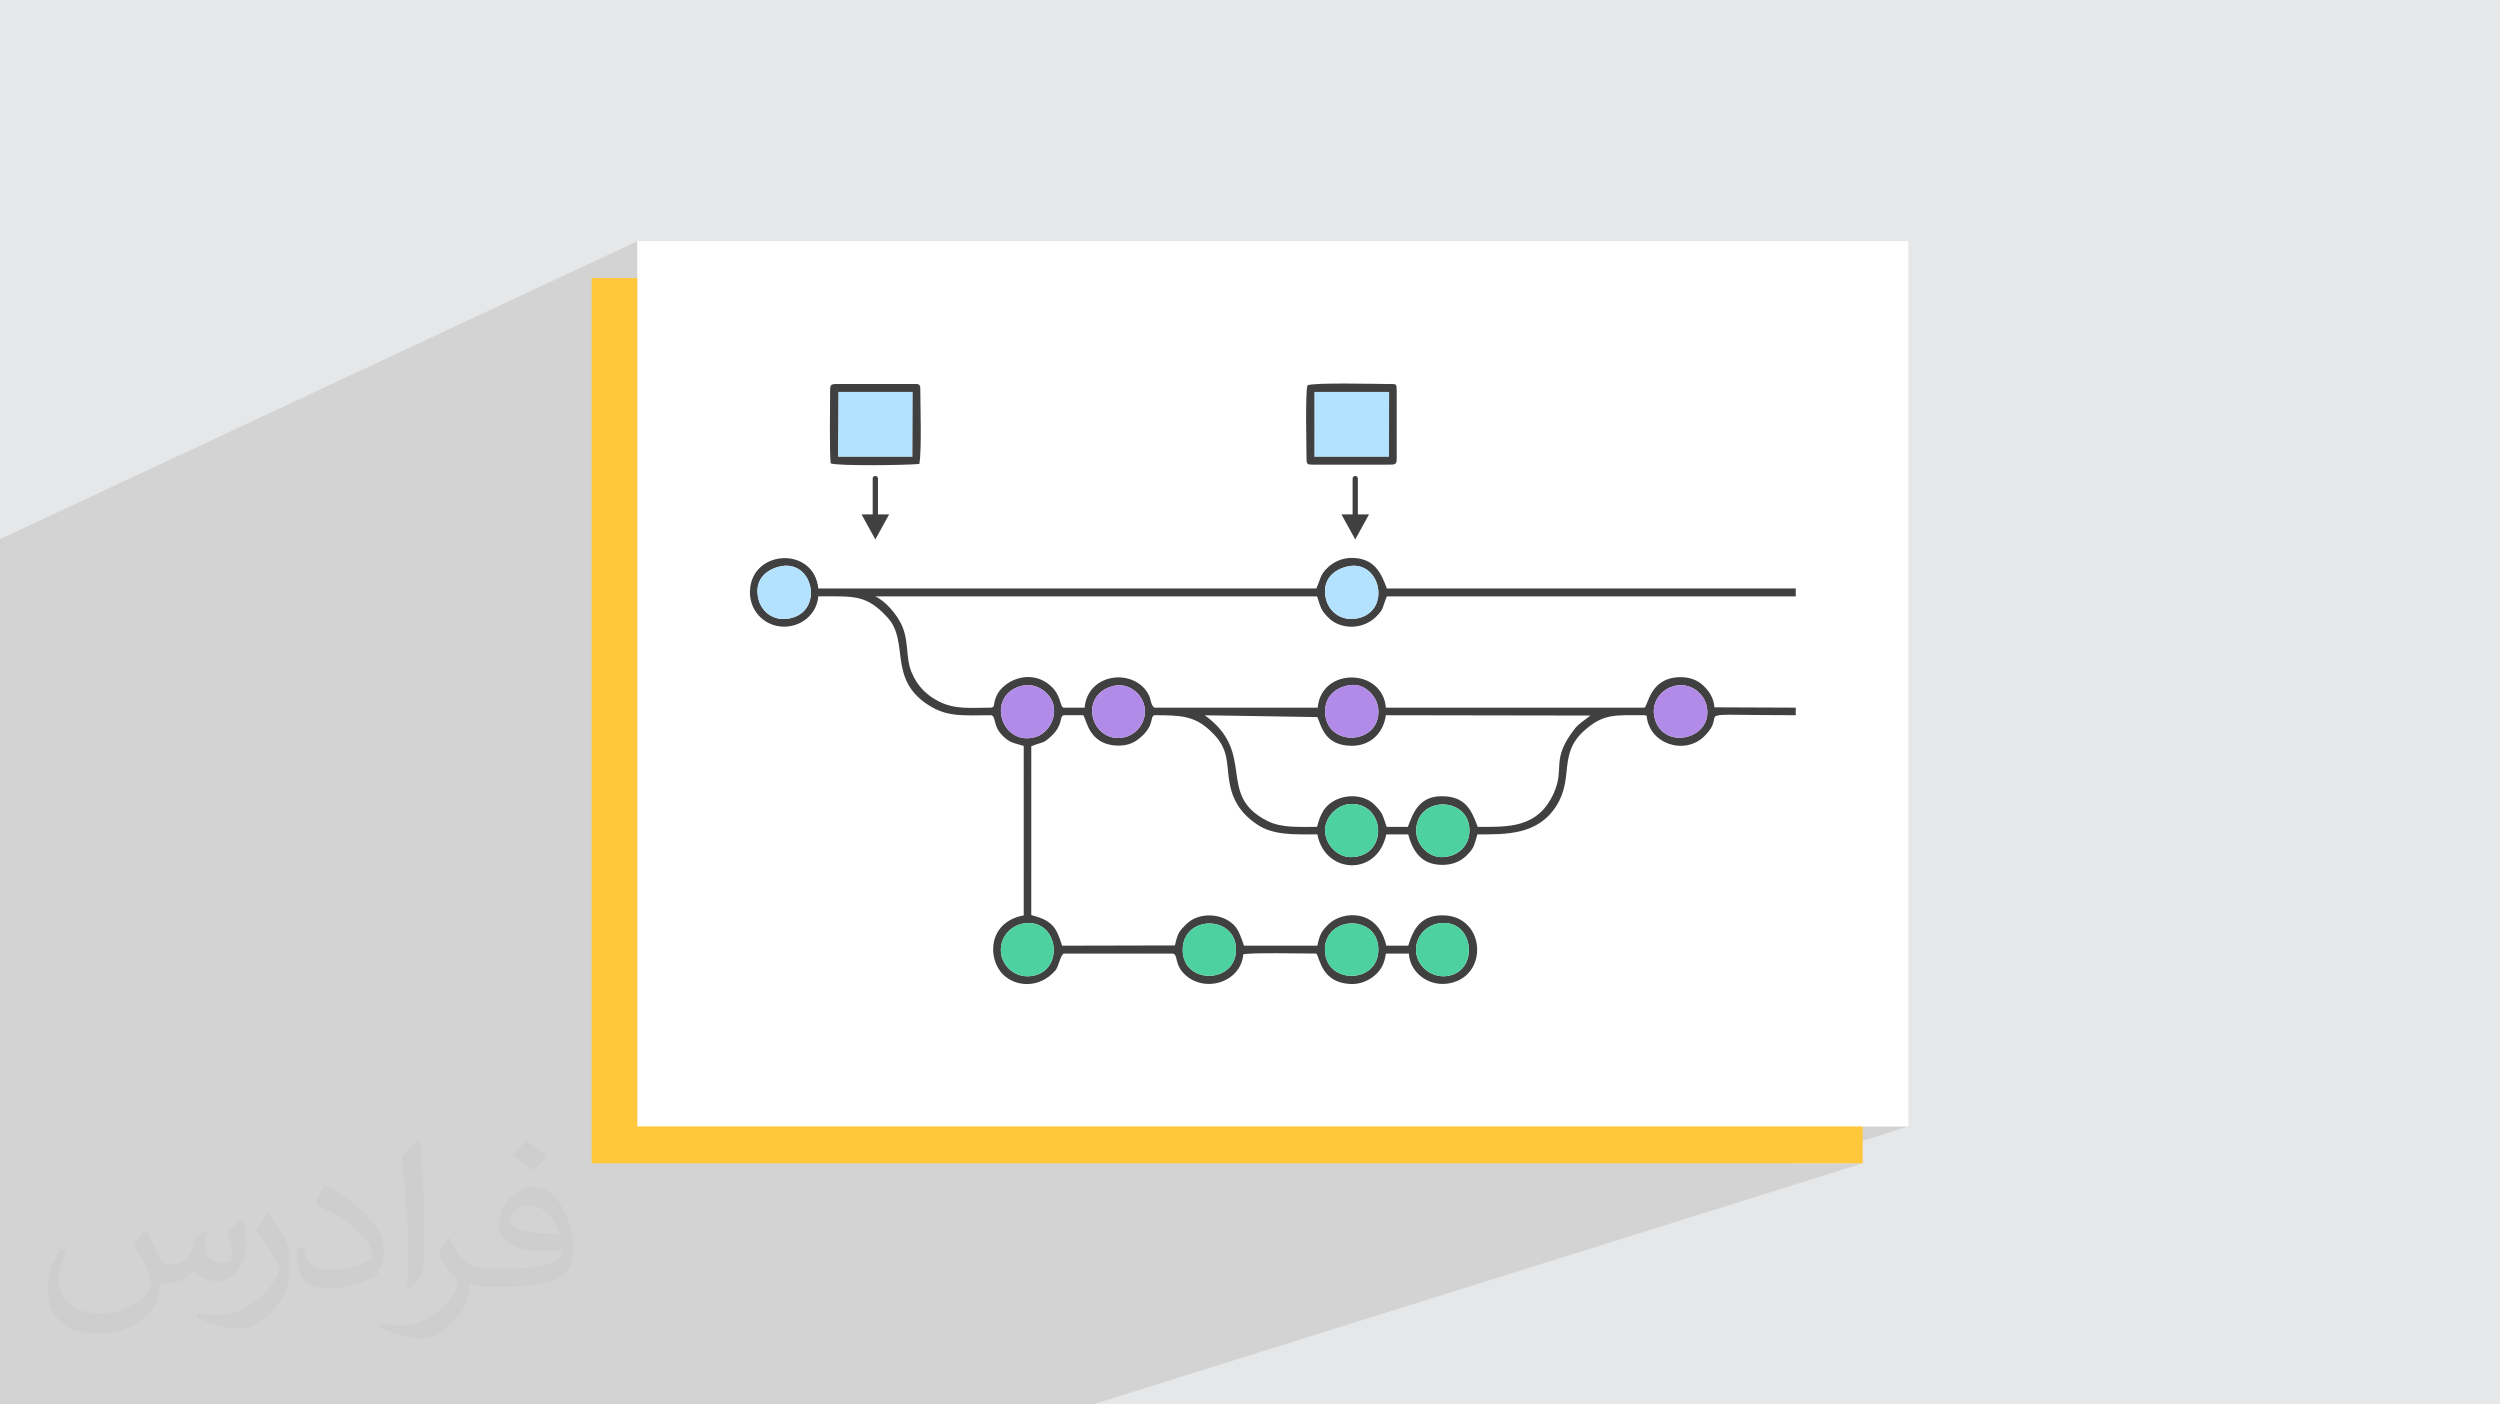 <?xml version="1.0" encoding="UTF-8"?>
<!DOCTYPE svg PUBLIC "-//W3C//DTD SVG 1.0//EN" "http://www.w3.org/TR/2001/REC-SVG-20010904/DTD/svg10.dtd">
<!-- Creator: CorelDRAW -->
<svg xmlns="http://www.w3.org/2000/svg" xml:space="preserve" width="94.192mm" height="52.917mm" version="1.0" style="shape-rendering:geometricPrecision; text-rendering:geometricPrecision; image-rendering:optimizeQuality; fill-rule:evenodd; clip-rule:evenodd"
viewBox="0 0 9404.92 5283.66"
 xmlns:xlink="http://www.w3.org/1999/xlink"
 xmlns:xodm="http://www.corel.com/coreldraw/odm/2003">
 <defs>
  <style type="text/css">
   <![CDATA[
    .fil5 {fill:#404040}
    .fil7 {fill:#4ED1A1}
    .fil8 {fill:#B18BE7}
    .fil6 {fill:#B3E2FF}
    .fil3 {fill:#FFC73B}
    .fil4 {fill:white}
    .fil9 {fill:#404040;fill-rule:nonzero}
    .fil2 {fill:#373435;fill-opacity:0.031}
    .fil1 {fill:#2B2A29;fill-opacity:0.102}
    .fil0 {fill:#E6E7E8}
   ]]>
  </style>
 </defs>
 <g id="Layer_x0020_1">
  <polygon class="fil0" points="-0,0 9404.92,0 9404.92,5283.66 -0,5283.66 "/>
  <polygon class="fil1" points="-0,3839.66 -0,3766.72 -0,3742.12 -0,3733.86 -0,3695.28 -0,3632.61 -0,3606.25 -0,3591.17 -0,3574.91 -0,3562.57 -0,3533.23 -0,3525.99 -0,3502.71 -0,3413.86 -0,3407.94 -0,3368.26 -0,3366.78 -0,3336.42 -0,3325.38 -0,3309.4 -0,3222.04 -0,3204.09 -0,3200.75 -0,3198.18 -0,3187.81 -0,3091.38 -0,2969.66 -0,2859.67 -0,2846.26 -0,2825.33 -0,2082.49 -0,2028.14 2397.59,907.3 2397.59,1769.41 3131.79,1446.06 3128.05,1447.98 3125.54,1450.8 3124,1454.65 3123.19,1459.59 3122.89,1465.72 3122.84,1473.14 3122.81,1485.85 3122.8,1487.99 3153.8,1474.38 3433.42,1474.37 3432.47,1718.37 3360.52,1749.17 3365.42,1749.08 3377.97,1748.81 3390.01,1748.51 3401.47,1748.19 3412.26,1747.84 3422.33,1747.46 3431.57,1747.08 3439.91,1746.68 3447.27,1746.25 3453.57,1745.82 3458.73,1745.37 3283.07,1820.36 3283.07,1935.23 3249.09,1949.62 3292.97,2029.41 3012.48,2147.33 3021.62,2155.16 3032.89,2169.48 3041.5,2185.69 3047.32,2203.26 3050.24,2221.62 3050.2,2229.53 4918.73,1449.6 4917.25,1456.58 4916.05,1467.15 4915.13,1480.83 4914.88,1486.82 4944.75,1474.38 5225.79,1474.38 5225.3,1718.37 5152.1,1748.08 5222.19,1748.08 5232.11,1748 5239.76,1747.57 5245.44,1746.49 5088.43,1810.06 5088.43,1935.23 5054.11,1949 5098.33,2029.41 4561.01,2243.5 4695.87,2243.5 5035.82,2108.59 5025.05,2113.58 5015.03,2119.33 5005.8,2125.71 4997.42,2132.6 4990.94,2138.72 4985.22,2144.86 4980.19,2151.11 4975.76,2157.56 4971.86,2164.31 4969.81,2168.58 5043.56,2139.37 5053.86,2135.38 5064.87,2132.05 5087.38,2128.42 5107.9,2129.5 5126.3,2134.73 5142.46,2143.55 5156.26,2155.4 5167.56,2169.71 5176.22,2185.92 5182.13,2203.46 5185.15,2221.79 5185.15,2240.32 5182.23,2257.19 5217.24,2243.5 6755.54,2243.5 5559.42,2691.21 5905.84,2691.77 6277.84,2553.9 6262.83,2559.8 6249.81,2567.16 6238.62,2575.68 6229.06,2585.08 6220.98,2595.04 6214.19,2605.3 6210.12,2612.66 6286.27,2584.52 6294.78,2581.64 6305.93,2579.06 6316.87,2577.75 6327.51,2577.64 6337.82,2578.66 6347.77,2580.72 6357.3,2583.78 6366.36,2587.72 6374.91,2592.51 6382.9,2598.04 6390.29,2604.25 6397.02,2611.07 6403.06,2618.42 6408.35,2626.22 6412.84,2634.41 6416.51,2642.92 6419.28,2651.65 6422.97,2674.54 6421.88,2695.48 6418.63,2707.01 6457.38,2692.87 6461.44,2691.65 6466.65,2690.68 6473.18,2689.96 6481.21,2689.45 6490.9,2689.13 6502.43,2688.97 6515.96,2688.95 6531.64,2689.03 6549.67,2689.21 6570.21,2689.44 6593.43,2689.71 6619.49,2689.99 6648.55,2690.25 6680.82,2690.47 6716.42,2690.61 6755.54,2690.67 5818.37,3029.87 5807.05,3044.12 5791.8,3059.29 5775.6,3071.96 5758.52,3082.36 5740.66,3090.72 5607.59,3138.76 5619.18,3138.56 5639.7,3137.77 5660.11,3136.38 5680.34,3134.22 5700.29,3131.14 5719.88,3126.95 5739.03,3121.48 5386.37,3248.5 5388.1,3249.06 5400.35,3251.72 5413.56,3253.29 5427.77,3253.74 5441.42,3253.02 5454.34,3251.13 5466.51,3248.17 5477.91,3244.22 4645.87,3543.2 4647.04,3546.56 4649.83,3568.9 4648.17,3591.81 5034.63,3453.5 5021.1,3459.98 5008.98,3467.68 4998.54,3476.44 4989.62,3485.38 4982.15,3493.68 4975.94,3501.82 4972.55,3507.34 5049.84,3479.75 5067.99,3475.29 5086.65,3473.84 5105.26,3475.44 5123.23,3480.1 5140,3487.86 5154.98,3498.74 5167.58,3512.75 5173.63,3523.52 5380.92,3450.05 5369.61,3454.55 5359.32,3460.1 5349.98,3466.63 5341.53,3474.06 5333.9,3482.34 5327.04,3491.37 5320.84,3501.1 5318.61,3505.24 5390.75,3479.74 5399.54,3476.66 5408.5,3474.45 5432.43,3472.08 5453.75,3474.4 5472.44,3480.82 5488.41,3490.76 5501.63,3503.62 5512.06,3518.82 5519.62,3535.79 5524.28,3553.92 5525.97,3572.63 5524.67,3591.34 5520.29,3609.47 5512.8,3626.4 5502.16,3641.58 5488.29,3654.41 5471.16,3664.3 5384.32,3694.47 5385.17,3694.81 5399.86,3698.82 5415.21,3701.14 5431.07,3701.63 5447.31,3700.18 5463.83,3696.66 5480.48,3690.96 3902.95,4237.6 7179.11,4237.6 6739.3,4376.37 7007.32,4376.37 4110.51,5283.66 3863.79,5283.66 884.19,5283.66 809.45,5283.66 807.63,5283.66 587.41,5283.66 564.81,5283.66 511.86,5283.66 508.07,5283.66 471.64,5283.66 397,5283.66 396.83,5283.66 339.66,5283.66 289.73,5283.66 287.36,5283.66 207.48,5283.66 171.97,5283.66 120.85,5283.66 103.21,5283.66 43.34,5283.66 -0,5283.66 -0,5282.38 -0,5263.89 -0,5263.1 -0,5258.34 -0,5255.33 -0,5236.05 -0,5212.64 -0,5205.46 -0,5188.45 -0,5185.69 -0,5179.28 -0,5178.75 -0,5178.03 -0,5163.18 -0,5153.81 -0,5148.28 -0,5135.8 -0,5133.97 -0,5116.69 -0,5111.97 -0,5108.76 -0,5108.46 -0,5107.7 -0,5103.82 -0,5097.52 -0,5088.68 -0,5085.59 -0,5082.37 -0,5081.18 -0,5081.13 -0,5074.18 -0,5068.59 -0,5060 -0,5049.11 -0,5047.52 -0,5044.56 -0,5044.09 -0,5043.01 -0,5007.5 -0,5003.84 -0,4978.15 -0,4969.51 -0,4968.06 -0,4965.39 -0,4962.02 -0,4957.29 -0,4941.82 -0,4937.29 -0,4928.47 -0,4927.86 -0,4908.59 -0,4908.37 -0,4905.14 -0,4904.33 -0,4899.84 -0,4899.77 -0,4897.09 -0,4880.56 -0,4872.69 -0,4872.49 -0,4872.1 -0,4869.57 -0,4856.16 -0,4772.09 -0,4726.69 -0,4718.57 -0,4698.53 -0,4661.62 -0,4636.88 -0,4584.19 -0,4579.15 -0,4554.31 -0,4523.71 -0,4518.08 -0,4493.09 -0,4490.49 -0,4438.6 -0,4437.58 -0,4429.41 -0,4409.74 -0,4374.77 -0,4344.3 -0,4331.31 -0,4320.95 -0,4319.43 -0,4317.83 -0,4308.27 -0,4294.28 -0,4283.63 -0,4282.97 -0,4278.67 -0,4260.31 -0,4258.06 -0,4246.67 -0,4225.47 -0,4225.37 -0,4209.75 -0,4195.38 -0,4195.12 -0,4168.86 -0,4163.32 -0,4149.64 -0,4138.4 -0,4137.06 -0,4136.1 -0,4114.7 -0,4108.44 -0,4107.2 -0,4104.95 -0,4075.88 -0,4060.85 -0,4044.48 -0,3977.18 -0,3962.83 -0,3870.46 -0,3863.83 -0,3862.23 -0,3859.06 -0,3856.52 "/>
  <path class="fil2" d="M548.54 4627.69c17.95,27.21 29.6,53.36 40.96,82.43 8.45,16.91 12.93,48.09 52.57,48.09 11.61,0 28.28,-3.42 43.06,-11.61 16.63,-8.73 29.32,-21.94 35.94,-42l15.85 -53.36 38.57 -19.02 2.64 2.64c-5.27,20.09 -6.59,39.36 -6.59,54.43 0,44.63 38.57,61.56 69.22,61.56 17.95,0 34.09,-8.73 34.09,-25.11 0,-21.13 -8.98,-57.06 -20.62,-89.29 17.95,-17.95 35.94,-35.94 56.53,-50.47l3.17 1.6c8.98,38.04 14,75.56 14,100.66 0,24.57 -10.83,51.79 -19.81,69.49 -18.49,34.87 -51.25,62.62 -90.87,62.62 -30.1,0 -63.65,-15.07 -86.66,-43.06l-1.32 0c-21.66,26.96 -55.22,51.25 -108.86,51.25l-16.63 0c-2.64,35.41 -10.29,60.49 -21.94,82.95 -31.95,62.34 -126.81,106.47 -216.1,106.47 -124.17,0 -186.51,-71.59 -186.51,-166.96 0,-58.91 19.27,-113.6 48.88,-152.42l24.29 10.04c-18.49,35.41 -30.91,68.68 -30.91,101.45 0,89.29 72.66,131.83 156.4,131.83 77.68,0 173.83,-49.41 191.28,-106.72 -6.59,-62.62 -30.1,-91.93 -66.04,-148.99 10.83,-19.02 24.83,-38.04 42.28,-58.38l3.17 0 0 0 0 0 -0.02 -0.09zm1432.13 -336.04c26.15,16.39 51.79,35.66 76.87,57.85 -14,19.81 -31.45,37.79 -53.11,53.64 -25.11,-20.34 -50.19,-37.79 -75.84,-56.27 17.42,-19.55 34.62,-38.29 52.04,-55.22l0 0 0 0 0 0 0 0 0 0 0.03 0zm13.47 244.11c-42.28,0 -76.87,27.75 -76.87,48.34 0,44.13 84.53,57.85 185.72,57.31 -12.68,-51.79 -57.06,-105.68 -108.86,-105.68l0.01 0.03zm-94.86 236.19c54.96,0 103.04,-1.6 139.74,-10.83 40.96,-10.29 75.56,-30.91 75.56,-45.17 0,-3.7 0,-8.19 -1.32,-11.89 -22.98,2.11 -49.41,2.11 -72.38,2.11 -74.49,0 -131.55,-16.91 -154.02,-58.66 -5.55,-11.61 -9.51,-24.57 -9.51,-39.36 0,-40.43 17.42,-79.79 48.09,-107 25.61,-22.45 53.89,-36.44 82.67,-36.44 52.04,0 93.51,41.75 122.57,107.54 15.85,35.94 26.68,77.4 26.68,129.72 0,34.87 -9.51,64.19 -31.17,85.85 -40.43,39.11 -114.92,53.89 -229.04,53.89l-51.79 0 0 0 -13.47 0c-28.28,0 -48.62,-5.02 -64.72,-17.42l-2.64 0c0.79,6.59 1.32,12.93 1.32,19.02 0,25.61 -8.45,58.38 -25.61,84.53 -50.72,75.3 -105.68,108.04 -153.24,108.04 -48.09,0 -107,-18.49 -160.11,-42.54l9.51 -18.49c17.17,7.13 40.96,11.89 73.7,11.89 85.85,0 198.66,-82.43 212.66,-163 -3.17,-6.59 -8.98,-15.32 -17.17,-24.57 -25.11,-29.85 -40.96,-54.68 -55.75,-80.83 12.68,-25.11 24.29,-45.17 35.13,-63.4l4.49 -0.53c36.72,74.77 69.99,117.55 144.23,117.55l11.61 0 0 0 53.89 0 0 0 0 0 0 0 0 0 0 0 0.09 0.01zm-371.98 79c6.34,-34.34 6.87,-72.91 6.87,-108.86l0 -53.36c0,-99.6 -12.68,-244.36 -22.98,-338.68 17.95,-19.27 43.06,-42 62.87,-57.31l5.81 1.6c13.47,118.62 16.63,256 16.63,383.06 0,33.3 -1.32,65.79 -4.49,89.55 -1.85,30.1 -19.27,52.83 -56.53,87.7l-8.19 -3.7zm-382.8 -157.19c1.85,46.77 24.83,83.49 105.15,83.49 49.93,0 92.19,-12.93 138.96,-35.13 8.45,-3.7 12.93,-8.73 12.93,-12.93 0,-29.32 -22.45,-68.15 -60.23,-103.55 -36.72,-33.3 -85.34,-62.62 -130.76,-82.18 -15.6,-6.59 -20.62,-13.47 -20.62,-20.09 0,-13.47 17.95,-41.75 32.77,-62.09l5.02 -0.53c52.04,27.21 110.17,67.64 153.24,112.53 39.11,41.47 63.4,83.49 63.4,129.19 0,33.81 -10.29,65.51 -26.96,95.11 -57.06,28.79 -117.83,50.72 -178.06,50.72 -73.17,0 -123.1,-34.34 -123.1,-114.92 0,-8.73 0,-22.19 3.17,-39.64l25.11 0 0 0 0 0 0 0 0 0 0 0 -0.02 0zm-132.37 -132.9l45.45 73.45c16.63,27.21 32.23,56.81 32.23,103.55l0 59.7c0,48.34 -30.91,100.13 -80.83,151.38 -39.11,34.62 -73.7,49.41 -105.68,49.41 -47.55,0 -101.98,-14.79 -164.85,-41.75l7.13 -18.49c19.81,5.27 42.79,9.77 71.06,9.77 90.36,-0.53 182.8,-66.57 225.08,-147.15 5.02,-9.26 6.87,-17.95 6.87,-24.04 0,-9.26 -5.02,-19.55 -8.98,-28.79 -22.98,-43.31 -48.62,-82.95 -76.87,-119.68 14.79,-23.25 29.6,-45.7 45.7,-67.9l3.7 0.53 0 0 0 0 0 0 0 0 0 0 -0.02 0.01z"/>
  <g id="_1841010133424">
   <rect class="fil3" x="2225.8" y="1046.07" width="4781.52" height="3330.31"/>
   <g>
    <rect class="fil4" x="2397.59" y="907.3" width="4781.52" height="3330.31"/>
    <g>
     <path class="fil5" d="M5329.32 3593.57c-12.76,-61.55 31,-109.73 79.18,-119.12 134.44,-26.18 160.24,172.69 42.2,196.22 -61.1,12.17 -111.96,-31.74 -121.38,-77.1zm-1563.71 -9.91c-5.86,-58.32 37.84,-104.35 90.48,-110.49 128.84,-15.03 150.83,185.71 20.38,199.1 -58.4,6 -105.69,-37.2 -110.86,-88.61zm683.69 -9.91c0,-132.01 197.29,-131.92 200.53,-4.85 3.39,133.46 -200.53,137.27 -200.53,4.85zm535.06 -4.95c3.55,-125.71 202.2,-129.19 201.02,5.03 -1.17,130.56 -204.86,130.6 -201.02,-5.03zm438.49 -344.29c-51.95,0 -99.02,-50.84 -95.09,-106.58 9.18,-129.81 209.71,-118.91 199.9,14.98 -4.01,54.82 -48.94,91.6 -104.81,91.6zm-341.85 0c-51.04,0 -97.2,-49.66 -96.26,-101.64 0.94,-51.76 48.3,-99 101.32,-98.44 127.82,1.35 136.23,200.08 -5.05,200.08zm1213.78 -642.87c60.05,-17.31 112.13,22.95 124.5,70 33.42,127.14 -161.5,176.24 -194.34,50.73 -15.64,-59.78 24.02,-107.53 69.83,-120.74zm-1340.09 528.91c-65.19,0 -132.68,4.89 -186,-21.77 -196.58,-98.31 -38.35,-255.03 -236.38,-397.95l423.53 6.77c15.71,34.85 27.62,108.01 130.17,108.03 71.81,0.02 119.06,-50.56 127.53,-114.99l769.14 1.25c-20.98,17.77 -42.39,28.76 -58.87,50.03 -90.91,117.39 -36.26,144.95 -77.63,239.54 -59.79,136.65 -175.35,129.08 -287.11,129.08 -23.42,-63.07 -45.65,-115.23 -136.21,-115.23 -86.72,0 -108.76,67.97 -126.34,115.23l-79.92 0c-17.24,-48.34 -12.89,-49.43 -45.4,-82.79 -33.29,-34.16 -93.17,-41.75 -141.52,-20.47 -48.69,21.42 -63.28,59.01 -74.99,103.26zm-1117.23 -528.91c59.2,-18.02 113.8,23.68 125.19,69.22 13.94,55.64 -24.42,110.06 -68.53,122.23 -127.03,35.08 -185.13,-152.32 -56.66,-191.45zm1249.71 -4.95c50.1,-3.37 96.33,44.91 98.32,95.47 5.22,132.48 -199.93,140.51 -200.55,4.1 -0.27,-59.69 44.84,-95.7 102.23,-99.57zm-902.9 4.95c58.15,-16.8 110.28,25.65 120.67,73.9 12.48,58.01 -27.82,106.7 -73.97,117.68 -120.99,28.78 -179.56,-153.19 -46.7,-191.58zm880.61 -449.59c125.07,-32.96 171.05,159.27 49.69,192.37 -63.35,17.27 -113.47,-19.86 -126.19,-70.38 -15.38,-61.1 15.92,-106.03 76.49,-121.99zm-2135.29 0c126.67,-33.5 170.72,159.28 49.68,192.35 -65.69,17.95 -114.08,-21.89 -125.93,-70.32 -17.3,-70.72 25.71,-108.67 76.24,-122.03zm3825.96 558.61l0 -28.5 -305.94 -1.23c-2.74,-37.61 -21.9,-63.09 -41.92,-81.93 -21.63,-20.35 -51.8,-33.34 -93.16,-31.37 -110.63,5.25 -114.02,110.32 -128.73,114.5l-972.27 0.03c-11.31,-148.8 -242.68,-153.84 -256.39,0.02l-614.33 -0.02c-13.37,-8.43 -13.5,-31.65 -19.77,-44.9 -49.8,-105.22 -230.42,-89.82 -242.8,44.9l-79.27 0c-15.05,-4.48 -7.52,-44.8 -47.6,-81.18 -76.92,-69.84 -182.39,-20.05 -206.07,40.38 -13.15,33.57 -2.6,36.78 -18.82,40.8 -75.01,0 -134.02,7.8 -194.95,-22.59 -47.3,-23.57 -82.41,-58.1 -103.85,-109.59 -23.84,-57.24 -9.38,-114.36 -36.57,-176.49 -17.7,-40.42 -60.95,-91.85 -100.59,-109.99l1662.17 0c13.64,42.75 16.24,54.02 43.17,80.73 45.19,44.81 128.07,45.39 177.99,-3.22 31.53,-30.71 23.93,-35.7 41.39,-77.51l1538.3 0 0 -29.68 -1538.3 0c-20.55,-55.55 -45.21,-114.62 -131.83,-114.96 -36.13,-0.14 -66.8,14.81 -87.99,33.73 -18.36,16.4 -27.81,31.96 -34.82,54.64l-10.41 26.57 -1873.93 -0.07c-15.98,-158.97 -249.72,-147.38 -256.94,7.48 -3.4,73.05 48.89,128.8 114.32,135.53 75.55,7.77 137.84,-46.07 142.62,-113.22 135.74,0 180.73,-7.76 260.78,79.84 82.93,90.75 0.25,229.4 152.06,328.13 73.6,47.86 134.33,39.16 237.39,39.16 20.62,5.68 4.51,38.17 43.14,76.99 26.15,26.29 39.63,26.74 79.49,38.48l0 637.57c-135.55,24.98 -137.43,164.36 -76.95,223.1 47.3,45.93 135.6,52.99 195.47,-15.31 13.7,-15.63 17.67,-53.59 31.33,-64.12l411.21 0c21.36,5.65 4.08,37.83 43.25,76.86 73.94,73.65 212.42,32.5 221.76,-73.82 17.86,-7.58 237.43,-3.07 274.99,-3.05 13.8,19.99 20.43,110.39 129.4,114.47 37.55,1.41 68.64,-14.03 90.19,-32.4 22.94,-19.55 36.57,-43.65 41.75,-82.07l86.69 0c3.17,78.14 91.24,140 180.26,103.57 117.11,-47.93 97.33,-237.85 -42.7,-247.02 -89.39,-5.84 -120.6,48.25 -140.03,113.72l-82.53 0c-32,-141.76 -165.99,-130.45 -216.69,-81.23 -25.95,25.18 -33.97,38.03 -42.63,81.23l-276.21 0c-10.2,-30.37 -19.9,-60.49 -38.82,-78.82 -45.12,-43.72 -130.45,-48.71 -177.48,-2.64 -27.9,27.32 -32.48,32.97 -43.46,80.53l-424.55 0.96c-21.93,-73.14 -39.95,-95.16 -115.82,-115.21l0.03 -634.83c45.93,-19.11 42.92,-7.44 77.63,-40.66 42.46,-40.61 27.43,-70.77 43.74,-76.33l74.32 0c13.05,18.91 21.66,114.78 133.78,114.33 40.1,-0.16 64.02,-14.38 87.1,-35.93 47.07,-43.95 28.91,-72.35 46.65,-78.4 98.6,0 149.64,2.63 207.5,56.14 21.79,20.16 42.55,41.94 55.91,78.07 27.01,73.04 -10.03,185.92 120.89,275.43 62.77,42.93 138.77,38.69 228.81,38.69 27.5,149.2 225.26,160.62 259.15,0l82.69 0c17.13,65.89 51.53,115.45 130.01,114.75 37.34,-0.33 67.21,-13.89 87.45,-33.52 29.7,-28.81 28.8,-34.65 42.62,-81.23 107.88,0 225.66,2.97 295.74,-105.32 70.66,-109.16 4.06,-198.25 111.74,-289.94 69.72,-59.37 112.16,-53.07 220.49,-53.07l8.69 1.78c8.71,105.9 143.02,150.79 217.42,76.92 99.78,-99.06 -93.08,-78.7 343.63,-78.7z"/>
     <polygon class="fil6" points="4944.7,1718.37 5225.3,1718.37 5225.79,1474.38 4944.75,1474.38 "/>
     <polygon class="fil6" points="3152.47,1718.37 3432.47,1718.37 3433.42,1474.37 3153.8,1474.38 "/>
     <path class="fil5" d="M3153.8 1474.38l279.63 -0.01 -0.95 244 -280.01 0 1.33 -243.99zm-30.95 -1.24c0,62.19 -2.85,218.18 2.17,270.18 28.1,10.24 285.05,6.85 333.72,2.05 9.04,-54.77 3.52,-216.41 3.45,-282.13 0,-21.63 -9.23,-18.59 -30.95,-18.59l-287.34 0c-20.88,0 -21.05,6.94 -21.05,28.5z"/>
     <path class="fil5" d="M4944.75 1474.38l281.03 0 -0.49 243.99 -280.6 0 0.05 -243.99zm-26.02 -24.78c-8.81,26.86 -3.67,227.16 -3.67,271.26 0,26.15 1.07,27.23 27.22,27.23l279.92 0c29.72,0 32.2,-0.62 32.2,-27.23l0 -247.71c0,-31.05 -0.34,-28.5 -29.72,-28.5 -44.37,0 -282.81,-6.38 -305.95,4.95z"/>
     <path class="fil6" d="M2929.58 2132.05c-50.53,13.36 -93.55,51.3 -76.24,122.03 11.85,48.44 60.24,88.28 125.93,70.32 121.04,-33.07 76.98,-225.85 -49.68,-192.35z"/>
     <path class="fil6" d="M5064.87 2132.05c-60.58,15.96 -91.87,60.89 -76.49,121.99 12.72,50.52 62.83,87.66 126.19,70.38 121.36,-33.1 75.38,-225.33 -49.69,-192.37z"/>
     <path class="fil7" d="M4984.36 3568.8c-3.84,135.63 199.85,135.59 201.02,5.03 1.19,-134.23 -197.46,-130.74 -201.02,-5.03z"/>
     <path class="fil7" d="M4449.3 3573.75c0,132.42 203.92,128.61 200.53,-4.85 -3.24,-127.07 -200.53,-127.16 -200.53,4.85z"/>
     <path class="fil7" d="M3765.61 3583.65c5.17,51.4 52.46,94.61 110.86,88.61 130.45,-13.39 108.47,-214.13 -20.38,-199.1 -52.64,6.14 -96.34,52.17 -90.48,110.49z"/>
     <path class="fil7" d="M5329.32 3593.57c9.42,45.36 60.28,89.27 121.38,77.1 118.04,-23.53 92.24,-222.4 -42.2,-196.22 -48.18,9.39 -91.94,57.57 -79.18,119.12z"/>
     <path class="fil8" d="M5087.17 2576.69c-57.38,3.87 -102.49,39.88 -102.23,99.57 0.62,136.4 205.77,128.38 200.55,-4.1 -1.99,-50.55 -48.22,-98.84 -98.32,-95.47z"/>
     <path class="fil7" d="M5422.85 3224.51c55.88,0 100.8,-36.78 104.81,-91.6 9.82,-133.89 -190.72,-144.79 -199.9,-14.98 -3.93,55.74 43.13,106.58 95.09,106.58z"/>
     <path class="fil8" d="M3837.46 2581.64c-128.47,39.13 -70.36,226.53 56.66,191.45 44.1,-12.17 82.47,-66.6 68.53,-122.23 -11.39,-45.53 -65.99,-87.24 -125.19,-69.22z"/>
     <path class="fil7" d="M5081 3224.51c141.29,0 132.87,-198.73 5.05,-200.08 -53.02,-0.56 -100.38,46.68 -101.32,98.44 -0.94,51.97 45.22,101.64 96.26,101.64z"/>
     <path class="fil8" d="M6294.78 2581.64c-45.81,13.21 -85.47,60.96 -69.83,120.74 32.84,125.51 227.76,76.4 194.34,-50.73 -12.37,-47.06 -64.45,-87.32 -124.5,-70z"/>
     <path class="fil8" d="M4184.27 2581.64c-132.86,38.39 -74.29,220.36 46.7,191.58 46.15,-10.98 86.45,-59.67 73.97,-117.68 -10.38,-48.25 -62.52,-90.7 -120.67,-73.9z"/>
     <path class="fil9" d="M3344.79 1935.23l-51.81 94.18 -51.8 -94.18 41.9 0 0 -134.82c0.01,-1.49 0.28,-2.71 0.87,-4.07 4.45,-9.64 18.83,-6.6 18.95,4.07l0 134.82 41.9 0z"/>
     <path class="fil9" d="M5150.13 1935.23l-51.8 94.18 -51.8 -94.18 41.9 0 0 -134.82c0.01,-1.49 0.28,-2.71 0.87,-4.07 4.45,-9.64 18.83,-6.6 18.94,4.07l0 134.82 41.9 0z"/>
    </g>
   </g>
  </g>
 </g>
</svg>
